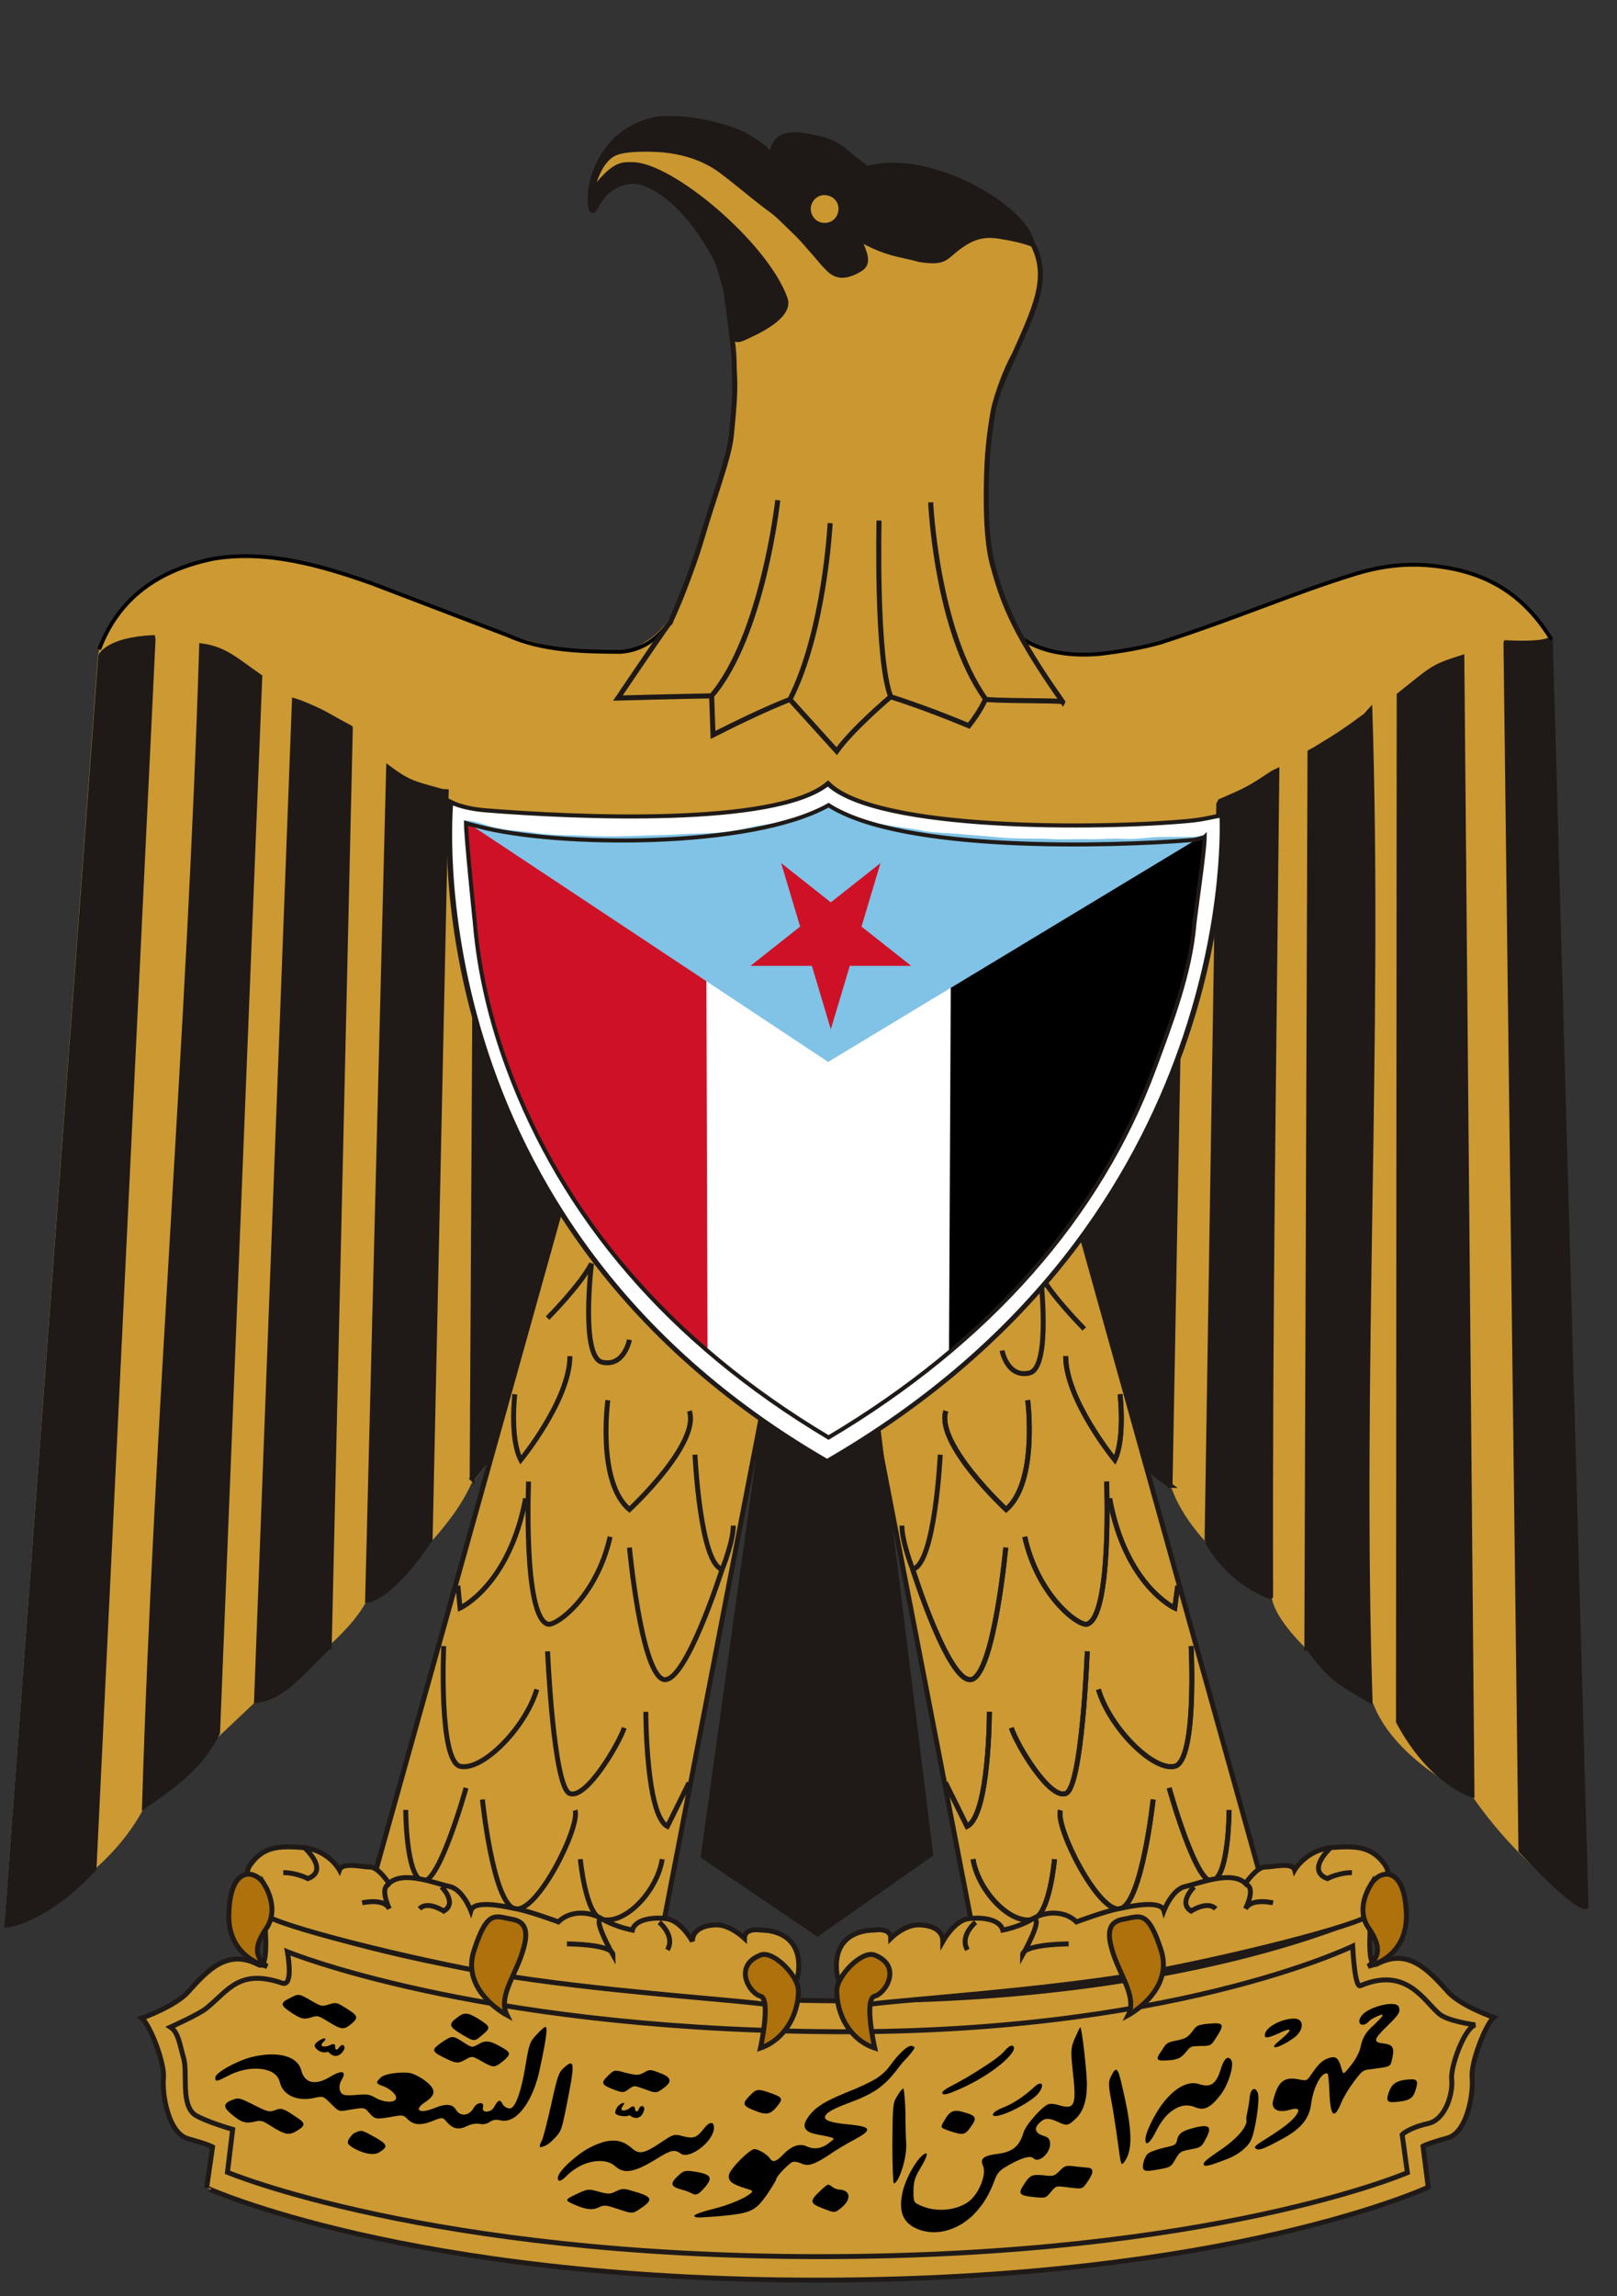 <?xml version="1.0" encoding="UTF-8" standalone="no"?>
<!-- Generator: Adobe Illustrator 27.6.1, SVG Export Plug-In . SVG Version: 6.00 Build 0)  -->

<svg
   version="1.1"
   id="Layer_1"
   x="0px"
   y="0px"
   viewBox="0 0 424 601.8"
   style="enable-background:new 0 0 424 601.8;"
   xml:space="preserve"
   sodipodi:docname="Coat_of_arms_of_South_Yemen_(1967-1970) (1).svg"
   inkscape:export-filename="Coat_of_arms_of_South_Yemen_(1970-1990) (4).svg"
   inkscape:export-xdpi="96"
   inkscape:export-ydpi="96"
   inkscape:version="1.3 (0e150ed6c4, 2023-07-21)"
   xmlns:inkscape="http://www.inkscape.org/namespaces/inkscape"
   xmlns:sodipodi="http://sodipodi.sourceforge.net/DTD/sodipodi-0.dtd"
   xmlns="http://www.w3.org/2000/svg"
   xmlns:svg="http://www.w3.org/2000/svg"><rect x="0" y="0" width="424" height="601.8" fill="#333333" stroke="none"/><defs
   id="defs53"><inkscape:path-effect
     effect="fillet_chamfer"
     id="path-effect53"
     is_visible="true"
     lpeversion="1"
     nodesatellites_param="F,0,0,1,0,0,0,1 @ F,0,0,1,0,0,0,1 @ F,0,0,1,0,0,0,1 @ F,0,0,1,0,0,0,1 @ F,0,0,1,0,0,0,1 | F,0,0,1,0,0,0,1 @ F,0,0,1,0,0,0,1 @ F,0,0,1,0,0,0,1 @ F,0,0,1,0,0,0,1 | F,0,0,1,0,0,0,1 @ F,0,0,1,0,0,0,1 @ F,0,0,1,0,0,0,1 @ F,0,0,1,0,0,0,1 @ F,0,0,1,0,0,0,1 @ F,0,0,1,0,0,0,1 | F,0,0,1,0,0,0,1 @ F,0,0,1,0,0,0,1 @ F,0,0,1,0,0,0,1 @ F,0,0,1,0,0,0,1 @ F,0,0,1,0,0,0,1 @ F,0,0,1,0,0,0,1 | F,0,0,1,0,0,0,1 @ F,0,0,1,0,0,0,1 @ F,0,0,1,0,0,0,1 @ F,0,0,1,0,0,0,1 @ F,0,0,1,0,0,0,1"
     radius="0"
     unit="px"
     method="auto"
     mode="F"
     chamfer_steps="1"
     flexible="false"
     use_knot_distance="true"
     apply_no_radius="true"
     apply_with_radius="true"
     only_selected="false"
     hide_knots="false" /></defs><sodipodi:namedview
   id="namedview53"
   pagecolor="#ffffff"
   bordercolor="#000000"
   borderopacity="0.25"
   inkscape:showpageshadow="2"
   inkscape:pageopacity="0.0"
   inkscape:pagecheckerboard="0"
   inkscape:deskcolor="#d1d1d1"
   inkscape:zoom="1.3359595"
   inkscape:cx="374.63711"
   inkscape:cy="522.09668"
   inkscape:window-width="2560"
   inkscape:window-height="1351"
   inkscape:window-x="-9"
   inkscape:window-y="-9"
   inkscape:window-maximized="1"
   inkscape:current-layer="Layer_1"
   inkscape:export-bgcolor="#ffffff00" />&#10;<style
   type="text/css"
   id="style1">&#10;	.st0{fill:#CC9933;stroke:#1F1A17;stroke-width:1.321;}&#10;	.st1{fill:#1F1A17;stroke:#1F1A17;stroke-width:1.321;}&#10;	.st2{fill:none;stroke:#1F1A17;stroke-width:1.321;}&#10;	.st3{fill:#AE710B;stroke:#1F1A17;stroke-width:1.321;}&#10;	.st4{fill:#FFFFFF;stroke:#1F1A17;stroke-width:1.321;}&#10;	.st5{fill:#FFFFFF;}&#10;	.st6{fill-rule:evenodd;clip-rule:evenodd;fill:#CE1126;}&#10;	.st7{fill-rule:evenodd;clip-rule:evenodd;}&#10;	.st8{fill-rule:evenodd;clip-rule:evenodd;fill:#80C3E6;}&#10;	.st9{fill:none;stroke:#1F1A17;stroke-width:1.062;}&#10;	.st10{fill:#CE1126;}&#10;	.st11{fill:none;}&#10;	.st12{fill:#CA9731;stroke:#1E1917;stroke-width:1.321;}&#10;	.st13{fill:#1E1917;stroke:#1E1917;stroke-width:1.321;}&#10;</style>&#10;<g
   id="g29"
   transform="matrix(0.976,0,0,0.978,6.938,13.228)"
   inkscape:label="g29">&#10;	&#10;	<path
   class="st0"
   d="m 279.2,349.9 c 4.4,7.4 28.536,35.623 28.536,35.623 5.7,15.8 26.893,29.429 26.893,29.429 2.2,11 27.227,28.147 27.227,28.147 5.8,15.3 26.633,24.829 26.633,24.829 14,20.1 30.8,30.141 30.8,30.141 l -9.288,-334.785 c -0.062,-1.958 0.392,-11.352 -15.995,-20.426 -19.547,-10.321 -38.161,-2.99 -50.317,2.121 -11.7,4.4 -25.717,9.62 -40.021,14.099 -8.129,2.302 -15.481,3.152 -23.622,2.843 -5.107,-0.194 -14.872,-4.429 -17.267,-8.578 -10.076,-0.549 -18.983,-1.028 -42.484,-1.95 -22.669,-0.052 -40.071,-0.552 -46.407,-1.127 -3.073,5.554 -6.493,7.92 -12.147,10.749 -5.759,0.153 -10.394,0.288 -16.234,-0.438 C 130.629,158.301 111.165,149.554 99.365,145.154 87.234,141.136 62.1,129.932 41.7,138.732 c -20.6,8.8 -22.5,23.6 -22.5,23.6 L -5.911,502.586 c 0,0 26.221,-10.199 37.41,-31.517 0,0 19.935,-19.11 29.937,-28.456 0,0 23.132,-14.696 29.626,-26.53 0,0 21.762,-16.738 28.446,-31.996 0,0 21.991,-26.986 26.391,-34.386 z"
   id="path2"
   sodipodi:nodetypes="ccccccccccsccccccccccccccc"
   style="stroke-width:8e-08;stroke-dasharray:none" />&#10;	<path
   class="st1"
   d="m 401.773,482.661 c 15.21,16.128 17.23,14.75 17.23,14.75 l -9.613,-339.89 c 0,0 0.345,1.759 -11.859,1.196 l -0.048,0.19 4.018,323.467 z M 368.79,172.745 c 9.352,-7.449 8.892,-7.505 16.846,-10.061 l 2.725,304.777 c 0,0 -10.954,-3.165 -19.757,-19.608 z m -24.81,254.826 0.849,-239.549 1.167,-0.626 c 6.709,-4.033 8.058,-4.971 13.79,-9.149 l 1.146,-1.272 c 2.801,87.199 -2.764,177.96 0.037,265.16 -8.765,-5.119 -10.316,-5.641 -16.989,-14.564 z m -26.804,-28.072 3.15,-197.538 0.4,-0.752 c 6.96,-2.992 7.712,-3.326 14.215,-7.649 l 1,-0.47 c -0.757,73.69 -1.897,147.471 -1.681,221.212 0.144,0.101 -10.521,-3.13 -17.084,-14.804 z m -9.935,-14.957 2.867,-155.098 -0.4,-0.752 c -11.704,5.638 -29.193,3.598 -29.193,3.598 l -1.337,126.998 c 4.402,8.269 28.063,25.254 28.063,25.254 z"
   id="path3"
   sodipodi:nodetypes="scccccsccccccccccccccccccccccccc" />&#10;	<g
   id="g4"
   transform="matrix(1,0,0,0.949,-7.692,25.598)">&#10;		<path
   class="st1"
   d="M 25.846,486.519 C 13.87,500.023 4.316,502.2 2.429,502.381 L 27.633,143.955 c 0,0 1.88,-4.564 13.98,-5.164 l 0.096,0.503 z M 70.382,149.834 C 64.269,145.421 61.106,142.014 54.761,141.119 51.527,251.618 42.6,358.3 39.4,468.8 c 9.9,-7.2 15.438,-11.956 19.638,-20.656 z m 18.659,273.842 5.666,-259.395 -0.005,-0.013 C 88.314,160.684 87.757,159.875 81.033,157.068 L 79.676,156.627 69.5,439 c 7.429,-1.165 11.292,-7.074 19.54,-15.324 z m 27.104,-30.143 4.324,-211.236 -1.094,-0.068 c -6.254,-1.903 -8.449,-2.036 -13.516,-5.929 l -0.868,-0.674 -5.65,235.077 c 0,0 6.006,-0.393 16.803,-17.17 z M 127.429,376.284 128.3,210.8 128.7,210 c 11.7,6 31.1,2.2 31.1,2.2 l -13.9,137.7 c -4.4,8.8 -18.471,26.384 -18.471,26.384 z"
   id="path4"
   sodipodi:nodetypes="ccccccccccccccccccccccccccccccc" />&#10;	</g>&#10;	<path
   class="st0"
   d="m 212.5,597.5 c 110.6,0 164.1,-24.9 164.1,-24.9 l -1.4,-11 c 0,0 0.9,-0.6 6.6,-2.2 5.2,-1.4 7,-11.7 6.6,-16.2 -0.4,-4 3.6,-14.2 5.8,-16.1 0,0 -9.2,-3.2 -12.4,-7 -5.3,-5.8 -10.6,-11.7 -19,-7.3 -3.2,1.7 -1.4,-13.6 -1.4,-13.6 0,0 -50.4,24.9 -148.6,23.4 -98.2,-1.2 -149,-23.2 -149,-23.2 0,0 1.8,15.3 -1.4,13.6 -8.4,-4.4 -13.7,1.4 -19,7.3 -3.4,3.8 -12.4,7 -12.4,7 2.2,1.8 6.2,12 5.8,16.1 -0.4,4.5 1.4,14.8 6.6,16.2 5.7,1.6 6.6,2.2 6.6,2.2 l -1.6,11 c 0,-0.1 53.5,24.7 164.1,24.7 z"
   id="path5" />&#10;	<path
   class="st0"
   d="m 213.3,591.2 c 105.4,0 157.7,-22.5 157.7,-22.5 l -1.4,-10.2 c 0,0 1.7,-1.8 7.1,-3 4.8,-1.2 6.6,-8.5 6.2,-11.8 -0.4,-3 3.2,-13.5 6.3,-14.6 0,0 -7.5,-1 -9.7,-3 -4.1,-3.5 -8.8,-12.7 -21.1,-7.5 -1.6,0.8 -2.1,-10.6 -2.1,-10.6 0,0 -49.5,24.1 -143,22.9 -93.5,-1 -143.2,-21.4 -143.2,-21.4 0,0 1.8,9.5 -1.4,8.4 -11.5,-3.9 -14.4,1.9 -20.3,6.7 -1.9,1.6 -9.7,5.1 -9.7,5.1 2.2,1.4 2.6,5.3 3.5,8.2 1.2,4 -0.9,12.7 3.2,15.4 3,1.8 10,3.8 10,3.8 L 54,568.6 c 0,0 53.9,22.6 159.3,22.6 z m 62.9,-299.8 55.7,199.2 c 0,0 -43.9,16.2 -77.6,13.2 L 226.5,360.2 Z"
   id="path6" />&#10;	<path
   class="st2"
   d="m 293.8,360.1 c 0,0 1.4,11.8 -1.4,17.6 0,0 -13.2,-16.1 -13.2,-27.8"
   id="path7" />&#10;	<path
   class="st2"
   d="m 293.8,360.1 c 0,0 1.4,11.8 -1.4,17.6 0,0 -13.2,-16.1 -13.2,-27.8 M 269,361.7 c 0,0 2.8,21.9 -5.8,29.3 0,0 -19,-17.6 -16.2,-26.4"
   id="path8" />&#10;	<path
   class="st2"
   d="m 269,361.7 c 0,0 2.8,21.9 -5.8,29.3 0,0 -19,-17.6 -16.2,-26.4 m -1.5,11.7 c 0,0 -1.4,29.3 -7.4,30.7 0,0 -2.9,-7.3 -2.9,-11.7 m 74.1,16.1 -0.8,6 c 0,0 -13.2,-6 -17.5,-29.4"
   id="path9" />&#10;	<path
   class="st2"
   d="m 309.3,411.4 -0.8,6 c 0,0 -13.2,-6 -17.5,-29.4 m -22.8,10.3 c 3.6,16.1 14.6,24.1 16.8,23.4 6.6,-2.2 5.2,-38.2 5.2,-38.2"
   id="path10" />&#10;	<path
   class="st2"
   d="m 268.2,398.3 c 3.6,16.1 14.6,24.1 16.8,23.4 6.6,-2.2 5.2,-38.2 5.2,-38.2 m -27.1,17.7 c 0,0 -3,32.2 -8.8,35.2 -6,2.9 -16.2,-29.4 -16.2,-29.4"
   id="path11" />&#10;	<path
   class="st2"
   d="m 263.1,401.2 c 0,0 -3,32.2 -8.8,35.2 -6,2.9 -16.2,-29.4 -16.2,-29.4 m 46.9,22 c 0,0 -1.4,36.7 -5.8,38.1 -4.4,1.6 -13.2,-13.2 -14.6,-17.6"
   id="path12" />&#10;	<path
   class="st2"
   d="m 285,429 c 0,0 -1.4,36.7 -5.8,38.1 -4.4,1.6 -13.2,-13.2 -14.6,-17.6 m -5.9,-4.3 c 0,0 0,27.7 -6,30.7 l -5.8,-11.7"
   id="path13" />&#10;	<path
   class="st2"
   d="m 258.7,445.2 c 0,0 0,27.7 -6,30.7 l -5.8,-11.7 m 76.2,7.3 c 0,0 0,17.6 -4.4,19 -4.3,1.6 -11.7,-24.9 -11.7,-24.9"
   id="path14" />&#10;	<path
   class="st2"
   d="m 323.1,471.5 c 0,0 0,17.6 -4.4,19 -4.3,1.6 -11.7,-24.9 -11.7,-24.9 m -4.3,3.1 c 0,0 -3,27.7 -8.8,29.3 -5.8,1.4 -17.6,-22 -16.1,-26.4"
   id="path15" />&#10;	<path
   class="st2"
   d="m 302.7,468.7 c 0,0 -3,27.7 -8.8,29.3 -5.8,1.4 -17.6,-22 -16.1,-26.4 m -1.6,13.1 c 0,0 -1.3,15 -5.8,16.1 -5.8,1.6 -14.6,-7.3 -16.1,-16.1"
   id="path16" />&#10;	<path
   class="st2"
   d="m 276.2,484.7 c 0,0 -1.3,15 -5.8,16.1 -5.8,1.6 -14.6,-7.3 -16.1,-16.1 m 58.6,-57.1 c 0,0 1.6,30.7 -4.4,32.2 -5.8,1.4 -17.5,-10.4 -20.5,-20.6"
   id="path17" />&#10;	<path
   class="st2"
   d="m 312.9,427.6 c 0,0 1.6,30.7 -4.4,32.2 -5.8,1.4 -17.5,-10.4 -20.5,-20.6"
   id="path18" />&#10;	<path
   class="st0"
   d="m 364.9,486.1 c 3,4.3 -1.4,10.2 -3.6,13.2 -2.2,3 -40.4,12.4 -62.3,16.2 -26.5,4.4 -61.6,6.7 -71.9,8 -5.8,0.6 -9.5,-4.4 -9.5,-10.2 0,-8.2 6.6,-9.6 10.2,-9.6 0,0 4.4,-0.8 4.4,2.2 0,0 3.6,-3.6 7.4,-3.6 3.6,0 6.6,1.4 6.6,4.4 0,0 2.9,-5.2 6.5,-6 3.8,-0.6 8.8,0 9.6,3 0,0 4.4,-0.8 8,-3 3.6,-2.2 8.8,-2.2 11.8,0.8 0,0 8,-3 11.7,-3.6 3.6,-0.8 11,-2.2 11.8,0.6 0,0 2.2,-5.8 5.8,-6.5 3.6,-0.8 12.4,-4.4 16.1,-0.8 0,0 3,-4.4 5.2,-4.4 2.2,0 7.4,-1.4 8,0.8 0,0 3,-5.2 9.6,-6 6.6,-0.5 11,-0.5 14.6,4.5 z"
   id="path19" />&#10;	<path
   class="st3"
   d="m 361.3,491.3 c -1.4,2.2 -3.8,7.3 -0.8,11.7 3,4.4 3.6,7.4 0,10.4 0,0 11,-2.2 10.2,-14.8 -0.7,-12.5 -7.2,-10.9 -9.4,-7.3 z m -66.7,9.5 c -4.4,0.8 -4.4,4.4 -2.2,10.4 2.2,5.8 5.8,10.9 3.6,15.3 0,0 12.4,-6.6 8.8,-17.5 -3.6,-11.1 -5.8,-8.9 -10.2,-8.2 z m -66.7,9.6 c -3.4,-1.4 -10.2,5.6 -10.2,9.5 0,6.6 3.6,13.2 10.2,15.4 0,0 -3,-13.2 0,-13.9 3,-0.8 7.4,-8.1 0,-11 z"
   id="path20" />&#10;	<g
   id="g21">&#10;		<path
   class="st2"
   d="m 350.3,481.7 c 0,0 -6.6,6 -0.8,8.2 0,0 3,-1.6 6.6,-1.6 m -21.2,8.1 c 0,0 -5.8,-1.4 -7.4,1.6 0,0 3,-5.8 0,-6.6 m -13.8,0.7 c 0,0 -4.4,4.3 -0.8,6.5 0,0 4.4,-2.9 6.6,-0.6 m -39.5,9.4 c 0,0 -12.4,0 -12.4,3 0,0 5.8,-10.2 2.9,-9.6 m -15.5,0.8 c 0,0 -4.4,3.6 -2.2,7.4"
   id="path21" />&#10;	</g>&#10;	<path
   class="st0"
   d="M 148.8,291.4 93.1,490.5 c 0,0 44,16.2 77.7,13.2 l 27.8,-143.6 z"
   id="path22" />&#10;	<path
   class="st2"
   d="m 140,339.7 c 0,0 8.8,-8.8 11.8,-14.6 0,0 -3,24.9 2.8,26.4 6,1.4 7.4,-6 7.4,-6 m -30.8,14.6 c 0,0 -1.4,11.8 1.6,17.6 0,0 13.2,-16.1 13.2,-27.8 m 10.2,11.8 c 0,0 -3,21.9 5.8,29.3 0,0 19,-17.6 16.1,-26.4 m 1.5,11.7 c 0,0 1.4,29.3 7.3,30.7 0,0 3,-7.3 3,-11.7 m -74,16.1 0.6,6 c 0,0 13.2,-6 17.6,-29.4 m 22.7,10.3 c -3.6,16.1 -14.6,24.1 -16.8,23.4 -6.6,-2.2 -5.1,-38.2 -5.1,-38.2"
   id="path23" />&#10;	<path
   class="st2"
   d="m 162,401.2 c 0,0 3,32.2 8.8,35.2 5.8,2.9 16.1,-29.4 16.1,-29.4 M 140,429 c 0,0 1.6,36.7 6,38.1 4.4,1.6 13.1,-13.2 14.6,-17.6 m 5.8,-4.3 c 0,0 0,27.7 5.8,30.7 l 5.8,-11.7 m -76.1,7.3 c 0,0 0,17.6 4.4,19 4.4,1.6 11.8,-24.9 11.8,-24.9 m 4.4,3.1 c 0,0 2.8,27.7 8.7,29.3 6,1.4 17.6,-22 16.2,-26.4 m 1.4,13.1 c 0,0 1.4,15 5.8,16.1 6,1.6 14.8,-7.3 16.2,-16.1 m -58.7,-57.1 c 0,0 -1.4,30.7 4.4,32.2 6,1.4 17.6,-10.4 20.6,-20.6"
   id="path24" />&#10;	<path
   class="st0"
   d="m 60.2,486.1 c -3,4.3 1.4,10.2 3.6,13.2 2.2,3 40.3,12.4 62.3,16.2 26.5,4.4 61.6,6.7 71.8,8 5.8,0.6 9.6,-4.4 9.6,-10.2 0,-8.2 -6.6,-9.6 -10.2,-9.6 0,0 -4.4,-0.8 -4.4,2.2 0,0 -3.8,-3.6 -7.4,-3.6 -3.6,0 -6.6,1.4 -6.6,4.4 0,0 -2.8,-5.2 -6.6,-6 -3.6,-0.6 -8.8,0 -9.5,3 0,0 -4.4,-0.8 -8.2,-3 -3.6,-2.2 -8.7,-2.2 -11.7,0.8 0,0 -8,-3 -11.8,-3.6 -3.6,-0.8 -10.9,-2.2 -11.7,0.6 0,0 -2.2,-5.8 -5.8,-6.5 -3.8,-0.8 -12.4,-4.4 -16.2,-0.8 0,0 -2.8,-4.4 -5.1,-4.4 -2.2,0 -7.4,-1.4 -8.2,0.8 0,0 -2.8,-5.2 -9.5,-6 -6.4,-0.5 -10.8,-0.5 -14.4,4.5 z"
   id="path25" />&#10;	<path
   class="st3"
   d="m 63.8,491.3 c 1.4,2.2 3.6,7.3 0.8,11.7 -3,4.4 -3.8,7.4 0,10.4 0,0 -11,-2.2 -10.2,-14.8 0.6,-12.5 7.2,-10.9 9.4,-7.3 z m 66.7,9.5 c 4.4,0.8 4.4,4.4 2.2,10.4 -2.2,5.8 -5.8,10.9 -3.6,15.3 0,0 -12.6,-6.6 -8.8,-17.5 3.6,-11.1 5.8,-8.9 10.2,-8.2 z m 66.7,9.6 c 3.4,-1.4 10.2,5.6 10.2,9.5 0,6.6 -3.8,13.2 -10.2,15.4 0,0 2.9,-13.2 0,-13.9 -3,-0.8 -7.4,-8.1 0,-11 z"
   id="path26" />&#10;	<g
   id="g27">&#10;		<path
   class="st2"
   d="m 74.8,481.7 c 0,0 6.6,6 0.8,8.2 0,0 -3,-1.6 -6.6,-1.6 m 21.2,8.1 c 0,0 5.8,-1.4 7.3,1.6 0,0 -2.8,-5.8 0,-6.6 m 14,0.7 c 0,0 4.4,4.3 0.6,6.5 0,0 -4.4,-2.9 -6.5,-0.6 m 39.6,9.4 c 0,0 12.4,0 12.4,3 0,0 -5.8,-10.2 -3,-9.6 m 15.4,0.8 c 0,0 4.4,3.6 2.2,7.4"
   id="path27" />&#10;	</g>&#10;	<g
   id="g28">&#10;		<path
   class="st1"
   d="m 181.832,483.924 30.691,20.772 30.407,-21.295 -28.8,-232.077 z"
   id="path28"
   sodipodi:nodetypes="ccccc" />&#10;	</g>&#10;	<path
   class="st2"
   d="m 284.2,342.6 c 0,0 -8.8,-8.8 -11.8,-14.6 0,0 3,24.9 -2.9,26.4 -6,1.4 -7.4,-6 -7.4,-6"
   id="path29" />&#10;</g>&#10;<g
   id="g31"
   transform="matrix(1.085,0,0,0.813,-9.7,68.576)">&#10;	<path
   class="st4"
   d="m 208.813,386.723 c 101.3,-77.9 95.497,-208.22 95.497,-208.22 -2.7,0.5 -4.123,1.287 -8.02,1.773 -21.111,2.636 -75.453,3.371 -87.253,-12.029 -12.7,14 -61.665,10.894 -82.765,8.623 -2.692,-0.29 -6.009,-1.073 -8.442,-2.687 0,0 -10.217,134.64 90.983,212.54 z"
   id="path30"
   sodipodi:nodetypes="ccscssc" />&#10;	<path
   class="st5"
   d="m 296.337,201.147 c -0.9,0.1 -1.8,0.1 -2.7,0.1 -19.9,0 -66.2,-10.2 -84,-25.5 -18.7,14.1 -65.7,25.5 -85.3,25.5 -0.9,0 -1.8,-0.1 -2.7,-0.3 0,4.5 0.2,9.1 0.5,13.3 1,15.7 3.8,31.5 8,46.7 13.2,47.8 40.2,88.4 78.8,119.2 38.7,-30.8 65.7,-71.5 78.9,-119.3 4.2,-15.2 7,-31 8,-46.7 0.3,-4.1 0.5,-8.6 0.5,-13 z"
   id="path31" />&#10;</g>&#10;<path
   class="st6"
   d="m 122.338,215.844 c 0,0 1.91,19.014 1.91,19.906 0.109,0.892 0.217,3.974 0.434,5.353 0.109,1.46 0.76,6.732 0.868,7.786 0.217,1.054 0.977,6.002 1.194,7.137 0.217,1.135 1.194,5.759 1.411,6.488 0.217,0.73 1.085,4.38 1.519,5.677 0.434,1.298 2.279,7.381 2.605,8.354 0.326,0.973 1.953,5.272 2.496,6.488 0.543,1.217 2.93,6.894 3.364,8.029 0.543,1.135 3.039,6.407 3.798,7.705 0.651,1.298 2.725,5.686 3.485,6.821 0.76,1.135 3.8,7.35 4.56,8.323 0.76,0.973 4.775,6.57 5.643,7.705 0.868,1.135 5.752,7.462 6.295,8.029 0.543,0.568 4.717,5.91 5.693,6.964 0.977,1.054 5.861,6.002 7.163,7.218 1.302,1.298 5.426,5.11 6.946,6.488 1.628,1.298 1.953,1.622 2.605,2.19 0.651,0.487 1.194,0.973 1.194,0.973 L 185.115,219.358 c -20.926,2.115 -41.981,0.665 -62.777,-3.513 z"
   id="path32"
   style="stroke-width:0.938"
   sodipodi:nodetypes="ccccsssssccssssscccccc" />&#10;<path
   class="st7"
   d="m 315.729,219.527 c 0,0 -1.851,15.122 -1.96,16.664 -0.109,2.028 -0.943,4.304 -1.051,6.332 -0.109,1.785 -0.651,6.084 -0.868,7.301 -0.217,1.217 -0.868,5.598 -1.085,6.733 -0.217,1.136 -2.461,6.663 -2.678,7.393 -0.217,0.73 -2.05,5.953 -2.376,6.926 -0.326,0.973 -2.171,6.814 -2.822,8.437 -0.651,1.704 -2.822,7.22 -3.473,8.761 -0.651,1.541 -4.016,8.599 -4.45,9.41 -0.434,0.811 -3.69,6.652 -4.558,8.275 -0.977,1.704 -4.667,7.463 -5.426,8.599 -0.76,1.136 -5.426,7.707 -5.969,8.437 -0.543,0.649 -6.512,8.194 -7.271,9.086 -0.868,0.892 -6.946,7.545 -8.248,8.843 -1.194,1.298 -7.163,7.139 -8.682,8.518 -1.628,1.379 -4.667,4.056 -5.101,4.462 l -0.868,0.73 0.65,-134.645 c 22.488,1.154 45.241,3.114 66.237,-0.263 z"
   id="path33"
   style="stroke-width:0.938"
   sodipodi:nodetypes="cccsssscsscscccccccc" />&#10;<path
   class="st8"
   d="m 217.152,278.319 -95.103,-63.038 c 0,0 0.087,-0.449 2.194,0.013 2.417,0.531 2.824,1.011 6.097,1.708 3.808,0.81 5.761,0.64 10.54,1.355 2.507,0.375 5.288,0.474 7.822,0.508 2.421,0.033 6.414,0.306 10.332,0.339 4.394,0.037 7.999,-0.197 11.478,-0.265 3.069,-0.06 5.474,-0.146 8.597,-0.336 3.123,-0.19 7.475,-0.142 11.173,-0.577 3.575,-0.42 6.811,-1.431 10.591,-1.955 3.53,-0.489 5.319,-1.318 8.596,-2.053 2.822,-1.068 4.1,-0.908 6.054,-1.834 1.953,-0.925 2.062,-0.997 2.062,-0.997 0,0 0.434,0.214 1.085,0.57 0.651,0.285 3.798,1.922 5.426,2.563 1.628,0.641 4.123,1.251 7.204,1.701 2.994,0.623 8.246,1.15 10.417,1.649 2.171,0.569 8.033,0.679 11.157,1.031 3.189,0.223 8.425,0.725 11.399,0.933 2.995,0.21 9.858,0.119 11.269,0.261 1.411,0.214 9.361,-0.077 10.663,0.065 1.194,0.071 5.602,-0.296 8.75,-0.083 3.147,0.142 6.814,-0.495 9.202,-0.51 l 9.121,-0.058 2.219,-0.374 -98.347,59.384 z"
   id="path34"
   style="stroke-width:0.879"
   sodipodi:nodetypes="ccsssssszascsccscccscccscccc" />&#10;<path
   class="st9"
   d="m 315.888,219.329 c -0.977,0.377 -2.148,0.739 -3.385,0.837 -21.53,1.717 -75.926,3.269 -95.243,-9.135 -20.294,11.431 -71.421,11.006 -91.854,5.54 -1.288,-0.344 -2.281,-0.534 -3.217,-0.856 0,3.648 2.017,22.992 2.343,26.397 1.085,12.728 4.124,25.538 8.682,37.861 14.325,38.753 42.155,71.8 84.046,96.77 41.999,-24.97 71.084,-57.967 85.409,-96.72 4.558,-12.323 9.415,-25.001 10.501,-37.729 0.326,-3.324 2.718,-19.399 2.718,-22.966 z"
   id="path35"
   sodipodi:nodetypes="cscsccccccsc" />&#10;<path
   class="st10"
   d="m 217.852,269.751 -13.023,-43.549 34.096,26.935 h -42.145 l 34.096,-26.935 z"
   id="path36"
   style="stroke-width:0.943" />&#10;&#10;&#10;<circle
   id="path54"
   style="fill:#ffffff;stroke:#ffffff"
   cx="25.076"
   cy="173.284"
   r="3.7683259e-12" /><path
   style="fill:#ffffff;stroke:#ffffff;stroke-width:8e-08;stroke-linejoin:bevel;stroke-dasharray:none;stroke-opacity:0.957;paint-order:markers fill stroke"
   id="path55"
   d="m 25.596,172.935 c 0.454,-2.564 1.26,-5.031 2.304,-7.411 0.327,-0.968 1.074,-1.614 1.72,-2.356 0.317,-0.364 0.61,-0.748 0.915,-1.122 1.323,-1.603 2.798,-3.076 4.323,-4.485 1.078,-1.04 2.233,-1.989 3.414,-2.908 0,0 -0.004,-3.4e-4 -0.004,-3.4e-4 v 0 c -1.181,0.919 -2.336,1.868 -3.414,2.908 -1.525,1.409 -3,2.882 -4.323,4.485 -0.305,0.374 -0.598,0.758 -0.915,1.122 -0.646,0.742 -1.393,1.388 -1.72,2.356 -1.044,2.38 -1.85,4.846 -2.304,7.411 z" /><circle
   id="path56"
   style="fill:#ffffff;stroke:#ffffff"
   cx="26.573"
   cy="171.412"
   r="3.7683259e-12" /><circle
   id="path57"
   style="fill:#ffffff;stroke:#ffffff"
   cx="23.579"
   cy="175.155"
   r="3.7683259e-12" /><circle
   id="path58"
   style="fill:#ffffff;stroke:#000000;stroke-opacity:1"
   cx="23.953"
   cy="175.155"
   r="3.7683259e-12" /><circle
   id="path59"
   style="fill:#ffffff;stroke:#000000"
   cx="25.45"
   cy="171.412"
   r="3.7683259e-12" /><circle
   id="path60"
   style="fill:#ffffff;stroke:#000000"
   cx="40.046"
   cy="157.19"
   r="3.7683259e-12" /><path
   style="fill:#ffffff;stroke:#000000;stroke-width:8e-08;stroke-linejoin:bevel;stroke-dasharray:none;stroke-opacity:1;paint-order:markers fill stroke"
   id="path61"
   d="m 63.962,148.366 c 4.077,-0.816 8.172,-1.547 12.308,-1.983 0,0 -0.004,-5.3e-4 -0.004,-5.3e-4 v 0 c -4.136,0.435 -8.231,1.166 -12.308,1.983 z" /><path
   style="fill:#ffffff;fill-opacity:0;stroke:#000000;stroke-width:1;stroke-linejoin:bevel;stroke-dasharray:none;stroke-opacity:1;paint-order:markers fill stroke"
   d="m 26.011,170.196 c 5.104,-13.588 15.718,-20.884 30.035,-23.766 13.895,-2.327 28.122,1.777 41.169,6.362 l 36.023,13.754 c 9.003,4.036 19.473,4.259 29.473,4.304 8.215,-0.644 11.517,-6.155 15.039,-10.258 l 85.635,2.305 c 2.607,3.7 9.279,9.743 24.798,8.514 6.362,-0.749 11.727,-1.747 16.093,-2.994 20.27,-6.517 34.634,-12.931 50.993,-17.965 9.282,-2.846 16.958,-3.022 25.076,-1.497 14.794,2.779 21.993,11.488 26.46,18.608"
   id="path62"
   sodipodi:nodetypes="ccccccccccsc" /><g
   id="g52"
   transform="rotate(-1.544,1179.964,-109.383)">&#10;	<g
   id="g51">&#10;		<path
   class="st11"
   d="m 182.9,55.1 v 0 0.4 z"
   id="path37"
   sodipodi:nodetypes="cccc" />&#10;		<path
   class="st12"
   d="m 153.187,22.703 c 4.2,-2.4 8,-3 11.3,-2.4 -3.3,-0.7 -7.1,0 -11.3,2.4 z"
   id="path38"
   sodipodi:nodetypes="ccc" />&#10;		<path
   class="st12"
   d="m 156.9,10.2 0.8,-0.8 z"
   id="path39"
   sodipodi:nodetypes="ccc" />&#10;		<path
   class="st12"
   d="m 158.4,8.8 c 0.5,-0.4 1,-0.7 1.4,-0.9 -0.5,0.2 -1,0.5 -1.4,0.9 z"
   id="path40"
   sodipodi:nodetypes="ccc" />&#10;		<path
   class="st12"
   d="m 155.6,12.1 c 0.3,-0.4 0.5,-0.8 0.8,-1.2 -0.3,0.4 -0.6,0.8 -0.8,1.2 z"
   id="path41"
   sodipodi:nodetypes="ccc" />&#10;		<path
   class="st12"
   d="m 155.2,12.6 c -0.4,0.7 -0.8,1.3 -1.1,2 l 0.1,-0.1 c 0.3,-0.6 0.6,-1.2 1,-1.9 z"
   id="path42"
   sodipodi:nodetypes="cccc" />&#10;		<path
   class="st12"
   d="m 254.594,81.746 c 9.81,-22.66 17.664,-31.496 11.464,-43.196 -1.1,-2 -3.382,-8.216 -9.482,-8.316 L 253.243,28.948 C 251.343,29.248 244,19.9 232.7,27.9 c -2.5,1.7 -3.3,2.3 -4.9,3.5 -4,2.9 -4.6,3.6 -7,5.1 -4.3,2.8 -3.997,5.241 -5.674,6.615 -2.033,1.357 -2.751,0.966 -3.746,-0.23 -4.648,-5.583 -5.639,-6.836 -7.202,-8.399 -2.829,-2.829 -6.559,-7.11 -15.081,-13.783 C 186.298,17.603 185.9,18.3 179.4,13.1 174.6,9.2 171.2,9.6 171,7.6 170.8,6 172.7,5.1 172.4,4.4 171.8,3.2 164.9,4 159.9,7.6 c -10.1,7.4 -9.745,19.536 -8.545,19.936 0.4,0.1 1.09,-1.896 3.19,-4.296 0,0 4.321,-4.289 9.65,-2.786 7.279,2.34 15.846,11.233 22.746,28.533 -0.5,-0.1 1.96,-1.187 -0.24,1.813 -0.2,0.3 -0.632,0.568 -0.732,1.168 0.2,1.6 0.532,4.132 0.732,7.032 0.4,4.1 0.7,7.4 0.7,8 0.2,9.2 0,21.6 0,23.4 22.1,2.7 43.013,7.192 65.013,9.792 0.753,-4.294 0.913,-10.146 2.181,-18.446 z"
   id="path43"
   sodipodi:nodetypes="ccccccccsscccccccccccccccc" />&#10;		<path
   class="st13"
   d="m 164.487,20.203 c 0,-0.1 9.513,3.444 15.813,11.544 5.2,6.7 5.7,20.653 5.7,20.653 0,0 -0.4,-12.953 -4.8,-19.253 -6.3,-9 -16.713,-12.844 -16.713,-12.944 z"
   id="path44"
   sodipodi:nodetypes="scccs" />&#10;		<path
   class="st13"
   d="m 186.865,54.57 c 1.3,-0.7 -2.175,9.508 2.794,7.523 3.875,-1.547 13.045,-5.489 11.499,-10.142 -4.838,-14.567 -29.013,-35.876 -39.054,-36.171 -2.333,-0.068 -4.499,-0.644 -9.644,5.544 -0.8,1.3 -0.674,4.4 -1.074,5.3 0.8,-1.2 1.607,-3.576 3.807,-4.776 0.3,-0.1 1.377,-1.659 2.877,-1.959 0,0 3.847,-0.467 6.747,-0.067 7.7,1 12.587,10.483 13.387,11.383 5.1,5.7 7.185,16.973 7.893,19.829 0.263,1.062 0.169,0.46 0.768,3.535 z"
   id="path45"
   sodipodi:nodetypes="csssccccccscc" />&#10;		<path
   class="st13"
   d="m 157.7,9.4 0.6,-0.6 c -0.2,0.1 -0.4,0.4 -0.6,0.6 z"
   id="path46"
   sodipodi:nodetypes="ccc" />&#10;		<path
   class="st13"
   d="m 153.8,15.2 0.1,-0.1 c 0.1,-0.2 0.2,-0.3 0.2,-0.4 z"
   id="path47"
   sodipodi:nodetypes="cccc" />&#10;		<path
   class="st13"
   d="m 156.4,10.9 c 0.2,-0.2 0.4,-0.5 0.6,-0.7 -0.2,0.2 -0.4,0.4 -0.6,0.7 z"
   id="path48"
   sodipodi:nodetypes="ccc" />&#10;		<path
   class="st13"
   d="m 155.2,12.6 0.3,-0.6 c -0.1,0.3 -0.2,0.4 -0.3,0.6 z"
   id="path49"
   sodipodi:nodetypes="ccc" />&#10;		<path
   class="st13"
   d="m 205.771,35.052 c 0.868,0.958 1.67,3.013 2.635,3.978 1.1,1.1 1.343,2.249 4.291,5.392 1.942,2.13 4.223,2.311 7.207,0.903 2.706,-1.277 3.85,-2.238 0.795,-8.725 7.622,4.573 10.777,4.434 16.095,6.082 4.964,0.859 6.16,0.239 7.964,-1.254 5.788,-4.79 9.11,-5.182 14.045,-4.105 5.334,1.042 7.397,2.065 7.397,2.065 C 265.752,30.63 240.39,14.04 223.572,18.489 215.763,12.358 216.7,11.1 206.9,9.3 c -0.9,-0.2 -4.5,-0.7 -6.4,1 -1.1,1 -1.5,2.3 -1.7,3.3 -0.1,0.3 -0.1,0.6 -0.1,0.8 v 0.3 C 197.567,12.6 195.544,11.371 192.371,9.191 189.475,7.202 178.388,3.584 171.095,3.968 166.745,4.197 159.5,7.8 158.8,8.4 c -3.5,3 -5.2,6.9 -5.6,7.9 -1.1,2.6 -1.7,5.5 -1.9,6.2 -0.3,1.2 -0.4,2.3 -0.5,3.1 0.1,-0.7 0.2,-1.8 0.5,-3.1 0,0 0.2,-0.9 0.4,-1.7 0.4,-1.4 1.8,-5.3 4.4,-7.3 1.3,-1.1 3.5,-1.8 9,-1.7 3.5,0.1 12.8,0.2 20.6,6.5 3.935,3.135 7.539,6.443 11.312,9.452 6.135,4.892 6.689,5.015 8.759,7.3 z M 212.8,24.6 c 2.4,0.4 3.9,2.5 3.6,4.9 -0.4,2.4 -2.5,3.9 -4.9,3.6 v 0 c -2.3,-0.4 -3.9,-2.5 -3.6,-4.9 0.4,-2.4 2.7,-4 4.9,-3.6 z"
   id="path50"
   sodipodi:nodetypes="sscsccscsccccscsasccccccccssccsscc" />&#10;		<path
   class="st12"
   d="m 211.5,33 v 0 c 2.4,0.4 4.5,-1.2 4.9,-3.6 0.4,-2.4 -1.2,-4.5 -3.6,-4.9 -2.3,-0.4 -4.5,1.2 -4.9,3.6 -0.3,2.4 1.3,4.6 3.6,4.9 z"
   id="path51"
   sodipodi:nodetypes="sssccs" />&#10;	</g>&#10;	<path
   class="st12"
   d="m 187.232,65.017 c 0.2,2 0.035,3.841 0.135,7.141 0.1,4.7 -0.594,9.6 -1.194,14.7 -0.6,5.3 -3.271,11.832 -7.271,23.532 -1.2,3.6 -2.169,6.687 -3.44,9.961 -2.105,5.421 -3.826,9.813 -6.926,16.013 0,0 4.187,-6.355 -14.013,19.045 13.1,0 24.576,0.089 24.576,0.089 13.9,-15.4 18.714,-50.786 18.714,-50.786 0,0 -4.914,35.386 -18.714,50.786 l 0.091,10.253 C 193.091,159.153 199.6,157 199.6,157 c 9.6,-17.6 11.785,-45.914 11.785,-45.914 0,0 -2.185,28.314 -11.785,45.914 l 11.891,13.865 C 215.891,165.065 226,157 226,157 c 0,0 8.193,2.718 20.315,8.147 C 249.638,161.131 250.8,158.4 250.8,158.4 c 9.036,0.742 20.628,0.716 20.315,1.225 -11.9,-17.9 -14.808,-25.801 -17.208,-35.501 -0.7,-2.6 -2.29,-9.34 -0.97,-27.619 0.441,-6.008 1.82,-13.402 2.418,-15.388 1.186,-3.708 2.898,-8.377 5.315,-12.582 M 250.9,158.3 c -12.4,-18.3 -13.02,-51.945 -13.02,-51.945 0,0 0.52,33.645 13.02,51.945 z M 226,156.9 c -3.6,-10.2 -1.782,-46.147 -1.782,-46.147 0,0 -1.818,35.847 1.782,46.147 z"
   id="path52"
   sodipodi:nodetypes="ccccacccccccccccccccccccccccc" />&#10;</g><g
   id="g82"
   transform="matrix(0.955,0,0,0.955,10.423,24.805)">&#10;	<path
   d="m 159,551.8 c -0.7,0.6 -0.9,1.4 -1,2 v 0 c -0.1,0.7 2.7,1.4 3.9,0.7 1.9,1.5 3.5,0.6 4,-1.3 0.4,-1.2 -0.8,-1.7 -1.3,-0.6 -0.6,1.4 -1.1,0.9 -1.2,0 -0.1,-0.6 -0.6,-0.7 -1.2,-0.2 -1.3,1.1 -3.4,1.3 -2,-0.6 0.7,-0.8 0,-1 -1.2,0 z"
   id="path53" />&#10;	<path
   d="m 157.4,547.4 v 0 c 2.7,1 2.9,1 4.4,-0.1 1.4,-1 1.4,-1 4.4,0.1 3,1.1 3.1,1.1 4.9,-0.2 2.7,-1.9 2.4,-3.1 -0.9,-4.3 -2.6,-1 -2.7,-1 -4.3,-0.1 -1.5,0.8 -1.9,0.8 -4.9,0.1 -3.2,-0.9 -3.2,-0.9 -4.8,0.6 -2.2,2.1 -2.1,2.6 1.2,3.9 z"
   id="path54-2" />&#10;	<path
   d="m 115.5,532.1 c 3.8,2.3 3.8,2.3 6,0.4 2.4,-2 2.3,-2.3 -1,-4.4 -3.1,-1.9 -4,-1.9 -6,-0.3 -2.3,1.7 -2.1,2.4 1,4.3 z"
   id="path55-6" />&#10;	<path
   d="m 110.4,538.4 v 0 c 3.9,2 4.4,2 6.4,0.9 1.9,-1.1 1.9,-1.1 4.7,0.5 3.2,1.8 3.4,1.7 5.8,-0.2 2.1,-1.8 2.1,-2.3 -0.4,-3.7 -3.1,-1.8 -4.4,-2.1 -6.4,-0.9 -1.8,1 -1.8,1 -4,-0.4 -3.1,-2 -3.2,-2 -5.8,-0.3 -3.1,2.1 -3.2,2.6 -0.3,4.1 z"
   id="path56-0" />&#10;	<path
   d="m 91.4,560.2 c -3.1,-1.7 -3.1,-1.7 -5.2,-0.7 0,0 -2.3,2 -1.4,3 0.9,1.1 6,3.7 8.4,2.2 2.6,-1.6 2.4,-2.2 -1.8,-4.5 z"
   id="path57-8" />&#10;	<path
   d="m 71,555.4 c -4,-2.7 -4.5,-3 -6.3,-2.3 -1.7,0.6 -1.9,0.6 -5.9,-1.4 -4.2,-2.1 -4.2,-2.1 -6.4,-1.2 -2.9,1.2 -0.9,2.8 0.7,4.1 v 0 c 2.7,2.3 4.1,2.1 6.2,1.6 1.3,-0.3 1.9,-0.2 3.9,1.1 4.1,2.6 5.2,2.8 7.2,1.6 2.5,-1.4 2.6,-2.2 0.6,-3.5 z"
   id="path58-4" />&#10;	<path
   d="m 76.9,533.9 c -0.8,0.5 -1.6,1.2 -1.4,1.7 v 0 c 0.4,1 2,2.1 3.7,1.5 1.6,1.8 3.3,1.3 4.3,-0.5 0.6,-1.2 -0.5,-1.9 -1.2,-0.8 -0.9,1.2 -1.2,0.7 -1.2,-0.2 0.1,-0.6 -0.5,-0.8 -1.2,-0.4 -1.5,0.8 -3.6,0.6 -1.9,-0.9 0.9,-0.9 0.3,-1.2 -1.1,-0.4 z"
   id="path59-8" />&#10;	<path
   d="m 68.4,525.9 c 3.2,2.2 4,2.4 6,1.8 1.9,-0.6 2,-0.6 4.9,1.2 3.6,2.2 4.2,2.2 6.2,0.6 2.1,-1.8 1.9,-2.3 -1.3,-4.3 -2.7,-1.7 -2.8,-1.7 -4.8,-1.1 -1.9,0.6 -2.1,0.6 -5,-1.1 -3.3,-1.9 -3.3,-1.9 -5.8,-0.6 -2.5,1.2 -2.5,1.9 -0.2,3.5 z"
   id="path60-9" />&#10;	<path
   d="m 306.5,558.9 c 1.4,-2.8 3.1,-4.9 5,-6 1.9,-1.2 3.8,-1.4 5.7,-0.6 2.4,1 4.1,0.3 6.8,-3.1 2.3,-2.8 4.1,-8.6 3.1,-9.9 -1,-1.3 -2,-0.2 -2.9,2.8 -1.2,3.8 -2.7,4.9 -5.8,3.9 -3,-1.1 -6.8,1 -10,5.2 -2.5,3.2 -5.1,8.7 -4.8,10.3 v 0 c 0.1,1.5 1.3,0.6 2.9,-2.6 z"
   id="path61-6" />&#10;	<path
   d="m 308.8,539.5 c 3.3,-0.1 4.4,-0.5 5.8,-2.2 1.4,-1.8 1.5,-1.7 4.2,-1.8 2.7,0 2.8,0 4.4,-2.6 2.2,-3.4 1.8,-3.9 -2.2,-3.5 -3.1,0.3 -3.3,0.4 -4.6,2.2 -1.2,1.5 -1.8,1.9 -4.2,2.4 -2.6,0.5 -2.9,0.7 -4.1,2.7 -1.7,2.3 -1.6,2.9 0.7,2.8 z"
   id="path62-4" />&#10;	<path
   d="m 339.6,532.3 c 3.8,-1.8 5.4,-2.1 0.6,1.9 -1.1,0.9 -1.5,1.4 -1.2,1.6 v 0 c 0.4,0.3 2.9,-0.7 5.6,-2.7 2.5,-2 2.6,-5 0,-5.1 -3.4,-0.1 -7.8,2.2 -8.2,4.2 -0.2,1.3 0.5,1.2 3.2,0.1 z"
   id="path63" />&#10;	<path
   d="m 261.7,554.4 c 0.1,0.8 2.7,0.1 5.6,-1.3 2.9,-1.4 5.9,-3.3 6.9,-4.6 1.9,-2.5 0.9,-3.7 -1.3,-1.6 -2.1,2 -5.4,4.3 -7.9,5.3 -2.3,0.9 -3.3,1.6 -3.3,2.2 z"
   id="path64" />&#10;	<path
   d="m 250,558.9 c 3.4,1.1 4,1.1 5.5,-1 1.9,-2.6 1.7,-3.2 -1.4,-4.1 -3.1,-1 -4.2,-0.6 -5.8,2.3 -1.1,1.9 -1.1,1.8 1.7,2.8 z"
   id="path65" />&#10;	<path
   d="m 195.7,553 v 0 c 4,1.7 5,1.4 7.2,-1.5 1.2,-1.6 0.9,-2 -2.6,-3.2 -3.2,-1.1 -3.6,-1 -5.4,0.9 -2,2 -1.9,2.7 0.8,3.8 z"
   id="path66" />&#10;	<path
   d="m 254.6,546.4 c 3.9,-1.9 7.5,-4.3 9.9,-6.4 2.4,-2.1 3.6,-3.9 2.7,-4.5 -0.5,-0.3 -1.2,0.1 -2.6,1.7 -0.8,0.9 -2.8,2.4 -5.5,4.1 -2.7,1.8 -6.1,3.8 -9.6,5.6 -0.9,0.5 -1.7,1.1 -1.7,1.4 0,1 1.7,0.5 6.8,-1.9 z"
   id="path67" />&#10;	<path
   d="m 287.6,568.9 c -0.7,-0.1 -2.4,-0.2 -3.7,-0.4 -2.1,-0.2 -2.4,-0.2 -3.9,1.3 -1.5,1.5 -1.7,1.5 -4.4,1.2 -3.2,-0.3 -3.7,-0.1 -5.5,2.7 -1.5,2.3 -1.1,2.8 2.2,3.2 v 0 c 3.9,0.4 3.8,0.5 5.4,-1.4 1.4,-1.7 1.4,-1.6 4.6,-1.2 4.2,0.5 3.9,0.6 5.5,-1.7 1.7,-2.5 1.6,-3.6 -0.2,-3.7 z"
   id="path68" />&#10;	<path
   d="m 320,561.3 c 2,-3.6 1.3,-4.4 -2.8,-3.4 -3.6,0.9 -4.6,1.6 -5,3.7 -0.2,0.9 -0.7,1.2 -2.1,1.5 -2.8,0.6 -5.2,1.4 -5.9,2 -0.9,0.9 -1.7,3.6 -1.1,4.3 v 0 c 0.3,0.5 1.4,0.5 4,0 3.4,-0.6 3.5,-0.7 4.7,-2.8 1.2,-2 1.4,-2.2 4.1,-2.7 2.8,-0.5 3.1,-0.7 4.1,-2.6 z"
   id="path69" />&#10;	<path
   d="m 285.7,530.4 c -0.2,0.1 -0.8,1.5 -1.5,3 -1.1,2.7 -1.2,3.2 -0.5,9.6 1,8.8 0.4,10 -3.7,8.8 -0.9,-0.3 -2.1,-0.5 -2.7,-0.4 -1.6,0.1 -6.5,5.6 -7.2,7.9 -1.1,3.7 -3,5.3 -7,5.8 -4,0.5 -5,1.3 -4.1,3.3 1,2.3 -1,7.4 -3.8,9.7 -3.1,2.4 -8.4,3.1 -12.6,1.5 -2.7,-1.1 -2.7,-1.1 -2.7,-4.2 0,-2.5 0.3,-3.7 1.8,-6.2 2.2,-3.6 2.4,-5.1 0.7,-3.7 -1.9,1.5 -4.5,6.2 -5.4,9.7 -1.4,5.8 0,9.2 4.7,10.8 v 0 c 3.9,1.3 8,0.5 11.7,-1.8 0.9,-0.6 1.8,-1.3 2.6,-2 0.8,-0.8 1.6,-1.7 2.3,-2.6 1.5,-1.9 2.7,-4.2 3.7,-6.8 1,-2.7 1.4,-3.1 4.4,-4.8 3.3,-1.8 5.6,-2.5 6.4,-1.7 1.5,1.6 4.9,-1.6 4.6,-4.2 -0.1,-1.1 -0.5,-1.6 -2,-2 -2.1,-0.7 -2.5,-2 -0.9,-3.5 1.4,-1.4 2.5,-1.4 5,-0.3 2.5,1.2 2.8,1.2 5,-0.9 1.9,-1.8 2.9,-4.6 3,-8.6 0.2,-2.8 -1.4,-16.7 -1.8,-16.4 z"
   id="path70" />&#10;	<path
   d="m 294.1,543.9 c -0.7,1.4 -0.7,2.4 0.1,6.5 0.5,2.6 1.3,7.8 1.8,11.5 v 0 c 0.9,6.6 0.9,6.6 1.8,5.4 2.4,-3.2 2.2,-8.9 -0.6,-20.7 -1.2,-5.3 -1.6,-5.7 -3.1,-2.7 z"
   id="path71" />&#10;	<path
   d="m 332.2,549.7 c -0.1,1.2 -0.4,2.9 -0.6,3.8 -0.2,0.9 -0.4,1.9 -0.3,2.2 0.4,1.7 -2.2,4.9 -6.6,8 -4.9,3.3 -5.6,4 -4.9,4.6 v 0 c 0.2,0.2 1.4,0 2.5,-0.4 1.1,-0.4 2.8,-1 3.8,-1.4 2.9,-1.1 5.4,-3.1 6.4,-5 1.2,-2.3 2.5,-10.9 2,-12.9 -0.7,-2.2 -2.1,-1.4 -2.3,1.1 z"
   id="path72" />&#10;	<path
   d="m 363.2,526.9 c -2.1,2.3 -0.1,4 1.9,1.7 0.5,-0.6 3.8,-2.1 3.6,-1.6 0.2,0.3 -1.7,2.1 -3.4,3.7 -1.6,1.6 -2.3,3.3 -2.6,4.9 -0.2,1.3 -1.3,3.5 -2.6,5.1 -2.2,2.8 -2.2,2.8 -2.7,0.9 -0.8,-2.8 -1.5,-3.4 -3.4,-2.8 -1.7,0.5 -2.9,1.6 -4.8,4.4 -1.3,1.9 -1.3,1.9 -3.4,1.5 -4.2,-0.9 -5.9,0.6 -7.2,6 -0.5,2.2 1.5,3.3 4.7,2.3 2.4,-0.7 2.8,0 1.6,1.6 -0.6,0.8 -1.5,1.7 -2.8,2.7 -1.3,1 -2.9,2.1 -4.8,3.3 -3.6,2.2 -4.2,2.7 -3.2,3.2 v 0 c 0.8,0.4 2.3,-0.2 6.9,-2.7 5.4,-2.9 7.6,-5.7 8.1,-9.8 0.6,-4.5 2.9,-8.9 4.5,-8.2 0.2,0.1 0.4,2.4 0.5,5.2 0.3,6.7 1.3,7.5 3.3,2.7 0.6,-1.5 2.2,-4.1 3.5,-5.8 2.2,-2.9 2.4,-3.1 4.5,-3.3 5.8,-0.8 5.4,-0.5 6,-3.2 0.6,-2.9 0,-3.6 -2.6,-3.9 -2.8,-0.3 -2.5,-1.2 1.1,-4.7 3.3,-3.2 3.7,-3.9 3.3,-5.2 -0.5,-2.1 -7.9,-0.3 -10,2 z"
   id="path73" />&#10;	<path
   d="m 375.8,544.7 c -2.9,0.2 -4.3,1 -5.1,2.8 -1.2,2.8 -0.9,3.6 1.3,3.4 3.9,-0.3 5,-0.9 5.7,-3.1 0.9,-2.8 0.6,-3.3 -1.9,-3.1 z"
   id="path74" />&#10;	<path
   d="m 237.9,562.1 c -0.1,-0.9 -0.2,-4.6 -0.2,-8.3 -0.1,-3.6 -0.4,-6.6 -0.6,-6.6 -0.3,0 -1,0.9 -1.7,2.1 -1.2,1.9 -1.2,2.6 -1.3,13 v 0 c 0,6 0.2,10.9 0.4,10.9 1.4,0 3.7,-7.2 3.4,-11.1 z"
   id="path75" />&#10;	<path
   d="m 162.4,575.2 c -2,-0.6 -2.6,-0.6 -4.2,0.2 -1.6,0.8 -2.1,0.8 -4.7,0.1 -2.8,-0.8 -3,-0.8 -5.8,0.5 -3.6,1.7 -3.7,1.8 -1,3 3.4,1.5 5.1,1.6 6.8,0.8 1.5,-0.7 1.8,-0.7 5.4,0.5 3.9,1.3 3.9,1.3 6.2,-0.3 3.6,-2.4 3.1,-3.2 -2.7,-4.8 z"
   id="path76" />&#10;	<path
   d="m 138.9,530.3 c -0.3,-0.1 -1.4,0.9 -2.5,2.1 -1.9,2.1 -2,2.3 -3.1,8.9 -1,6 -2.3,10 -3.6,11.1 -0.7,0.6 -2.2,0 -2.7,-1.1 -0.6,-1.2 -1.2,-1 -2.2,0.9 -0.9,1.7 -3.6,1.8 -3.1,0.1 0.4,-1.6 -1.6,-1.4 -2.5,0.1 -1.3,2.4 -3.8,2.6 -5,0.5 -0.9,-1.5 -2.8,-1.6 -5.7,-0.4 -4.3,1.8 -6.1,0.6 -2.5,-1.7 2.8,-1.9 2.8,-3.4 0,-5.6 -1.1,-0.9 -2.8,-1.8 -3.7,-2.1 -2.1,-0.7 -7.4,-0.1 -8.6,1 -1.5,1.4 -1.5,1.7 0.5,2.4 2,0.7 4,2.5 3.6,3.5 -0.4,1.2 -3.3,1 -5.5,-0.2 -1.7,-1 -2.3,-1.1 -4.9,-0.9 -1.6,0.2 -3.4,0.2 -3.9,0 -1.3,-0.4 -1.6,-2.5 -0.6,-4.1 1.5,-2.5 0,-2.8 -3.4,-0.7 -3.9,2.3 -6.8,1.6 -7.7,-1.9 -0.5,-2 -2.2,-3.4 -4.7,-4 -2.4,-0.6 -5.6,-0.5 -9.1,0.4 -4.1,1.1 -9.9,4.3 -9.8,5.6 v 0 c 0,1.2 0.4,1.1 3.3,-0.4 3.1,-1.7 6.5,-2.3 9.2,-2 2.7,0.3 4.7,1.5 5.2,3.6 0.8,3.5 4.6,5.4 9.3,4.4 2.6,-0.6 2.6,-0.6 4.8,1.6 2.1,2.1 2.2,2.1 4,1.8 5.3,-0.9 5.1,-0.9 6.4,0.6 1.6,1.8 1.8,1.9 5.9,1.2 3.2,-0.6 3.5,-0.6 4.5,0.4 1.7,1.8 3.6,2 6.8,0.8 3,-1.2 3,-1.2 4.2,0.2 1.7,1.9 3.2,2.2 5.5,1.1 1.2,-0.6 2.6,-0.8 3.5,-0.6 0.9,0.2 1.9,0 2.7,-0.5 0.8,-0.6 1.8,-0.8 2.9,-0.5 4.1,1.1 8.5,-4.3 10.6,-12.7 1.7,-7.7 2.6,-12.8 1.9,-12.9 z"
   id="path77" />&#10;	<path
   d="m 143.9,541.5 c -1.4,1.3 -1.7,2 -3.5,10.2 -1.1,4.8 -2.2,9.3 -2.6,9.9 -0.4,0.6 -0.6,1.4 -0.4,1.7 v 0 c -1.2,-0.3 0.6,0.8 3.3,-1.8 2.5,-2.5 2.5,-2.6 3.8,-8.9 2.5,-12.4 2.5,-13.9 -0.6,-11.1 z"
   id="path78" />&#10;	<path
   d="m 185.1,558.3 c 0.2,-2.1 -1.1,-2.2 -2.6,-0.3 -2.1,2.7 -2.9,3 -5.8,2.3 -2.6,-0.7 -2.6,-0.7 -6.6,2 -4.3,2.8 -5.6,3 -7.6,1.2 -3,-2.6 -6.2,-2.7 -11.1,-0.3 -3.4,1.6 -8.7,6.3 -9.1,8.2 -0.3,1.5 0.8,1.4 2.2,-0.1 2.1,-2.1 4.6,-3.5 7.1,-4 2.5,-0.5 4.8,-0.2 6.4,1.2 2.4,2.2 5.2,1.8 11.5,-2.1 3.9,-2.4 4.8,-2.6 6.6,-1.3 2.4,1.5 8.6,-3.2 9,-6.8 z"
   id="path79" />&#10;	<path
   d="m 222.5,551 c 3,-1.1 5.3,-2.2 7.3,-3.5 2,-1.4 3.6,-3 5.1,-4.9 1.3,-1.7 2.6,-3.3 3,-3.6 0.3,-0.3 1,-1.1 1.6,-1.9 0.9,-1.2 0.9,-1.3 0,-1.6 -1.1,-0.3 -3.6,2 -6.1,5.5 -0.9,1.2 -2,2.3 -3.8,3.5 -1.9,1.1 -4.4,2.3 -8.2,3.8 -6.1,2.5 -8.9,4.2 -10.8,7.3 -1.3,2.1 -0.5,3.5 2.5,4.1 2.9,0.6 4.2,0.8 4.7,1.1 0.4,0.2 0,0.5 -0.8,1.1 -2.2,1.8 -4.3,2.1 -6.3,1.2 -2.1,-1 -4.3,-0.2 -6.8,2.4 -1.7,1.8 -2.7,2 -3.4,0.9 -0.6,-1 -3,-2.5 -4.2,-2.6 -1.3,-0.1 -6.9,5.5 -7.1,7.2 -0.2,1.6 0.9,2.4 4.3,3.5 2.7,0.8 2.8,0.8 0.3,2.4 -1.4,0.8 -5.1,2.4 -8.4,3.2 -3.3,0.8 -5.8,1.7 -5.7,2 v 0 c 0.4,0.6 0.2,0.6 7.1,0.1 8.6,-0.8 9.6,-1.4 12.8,-5.8 1.4,-2.1 2.6,-4 2.6,-4.3 0.1,-0.9 3.6,-4.5 4.6,-4.8 0.6,-0.1 1.6,0.1 2.2,0.4 1.8,0.9 3.4,0.5 7.4,-2.1 2,-1.4 5.2,-3.3 7.1,-4.3 5.1,-2.7 4.9,-3.6 -0.7,-4.2 -4.8,-0.4 -7.2,-1 -7.2,-2 0,-1.2 2.3,-2.4 6.9,-4.1 z"
   id="path80" />&#10;	<path
   d="m 182.7,574.2 c 2.2,-2.6 1.6,-3.5 -2.8,-4.2 -2.7,-0.4 -3,-0.3 -4.5,1 -2.3,2.1 -2.3,3 0.4,3.8 1.2,0.3 2.6,0.8 3.1,1.1 1.3,0.7 1.9,0.5 3.8,-1.7 z"
   id="path81" />&#10;	<path
   d="m 219.4,574.9 c -0.5,0 -1.4,-0.4 -1.9,-0.8 -1,-0.8 -1.1,-0.7 -2.5,0.5 -3.7,3.4 -3.8,4 -0.2,5.4 v 0 c 3.6,1.4 3.4,1.4 5.3,-0.1 2.9,-2.4 2.5,-4.9 -0.7,-5 z"
   id="path82" />&#10;</g></svg>
